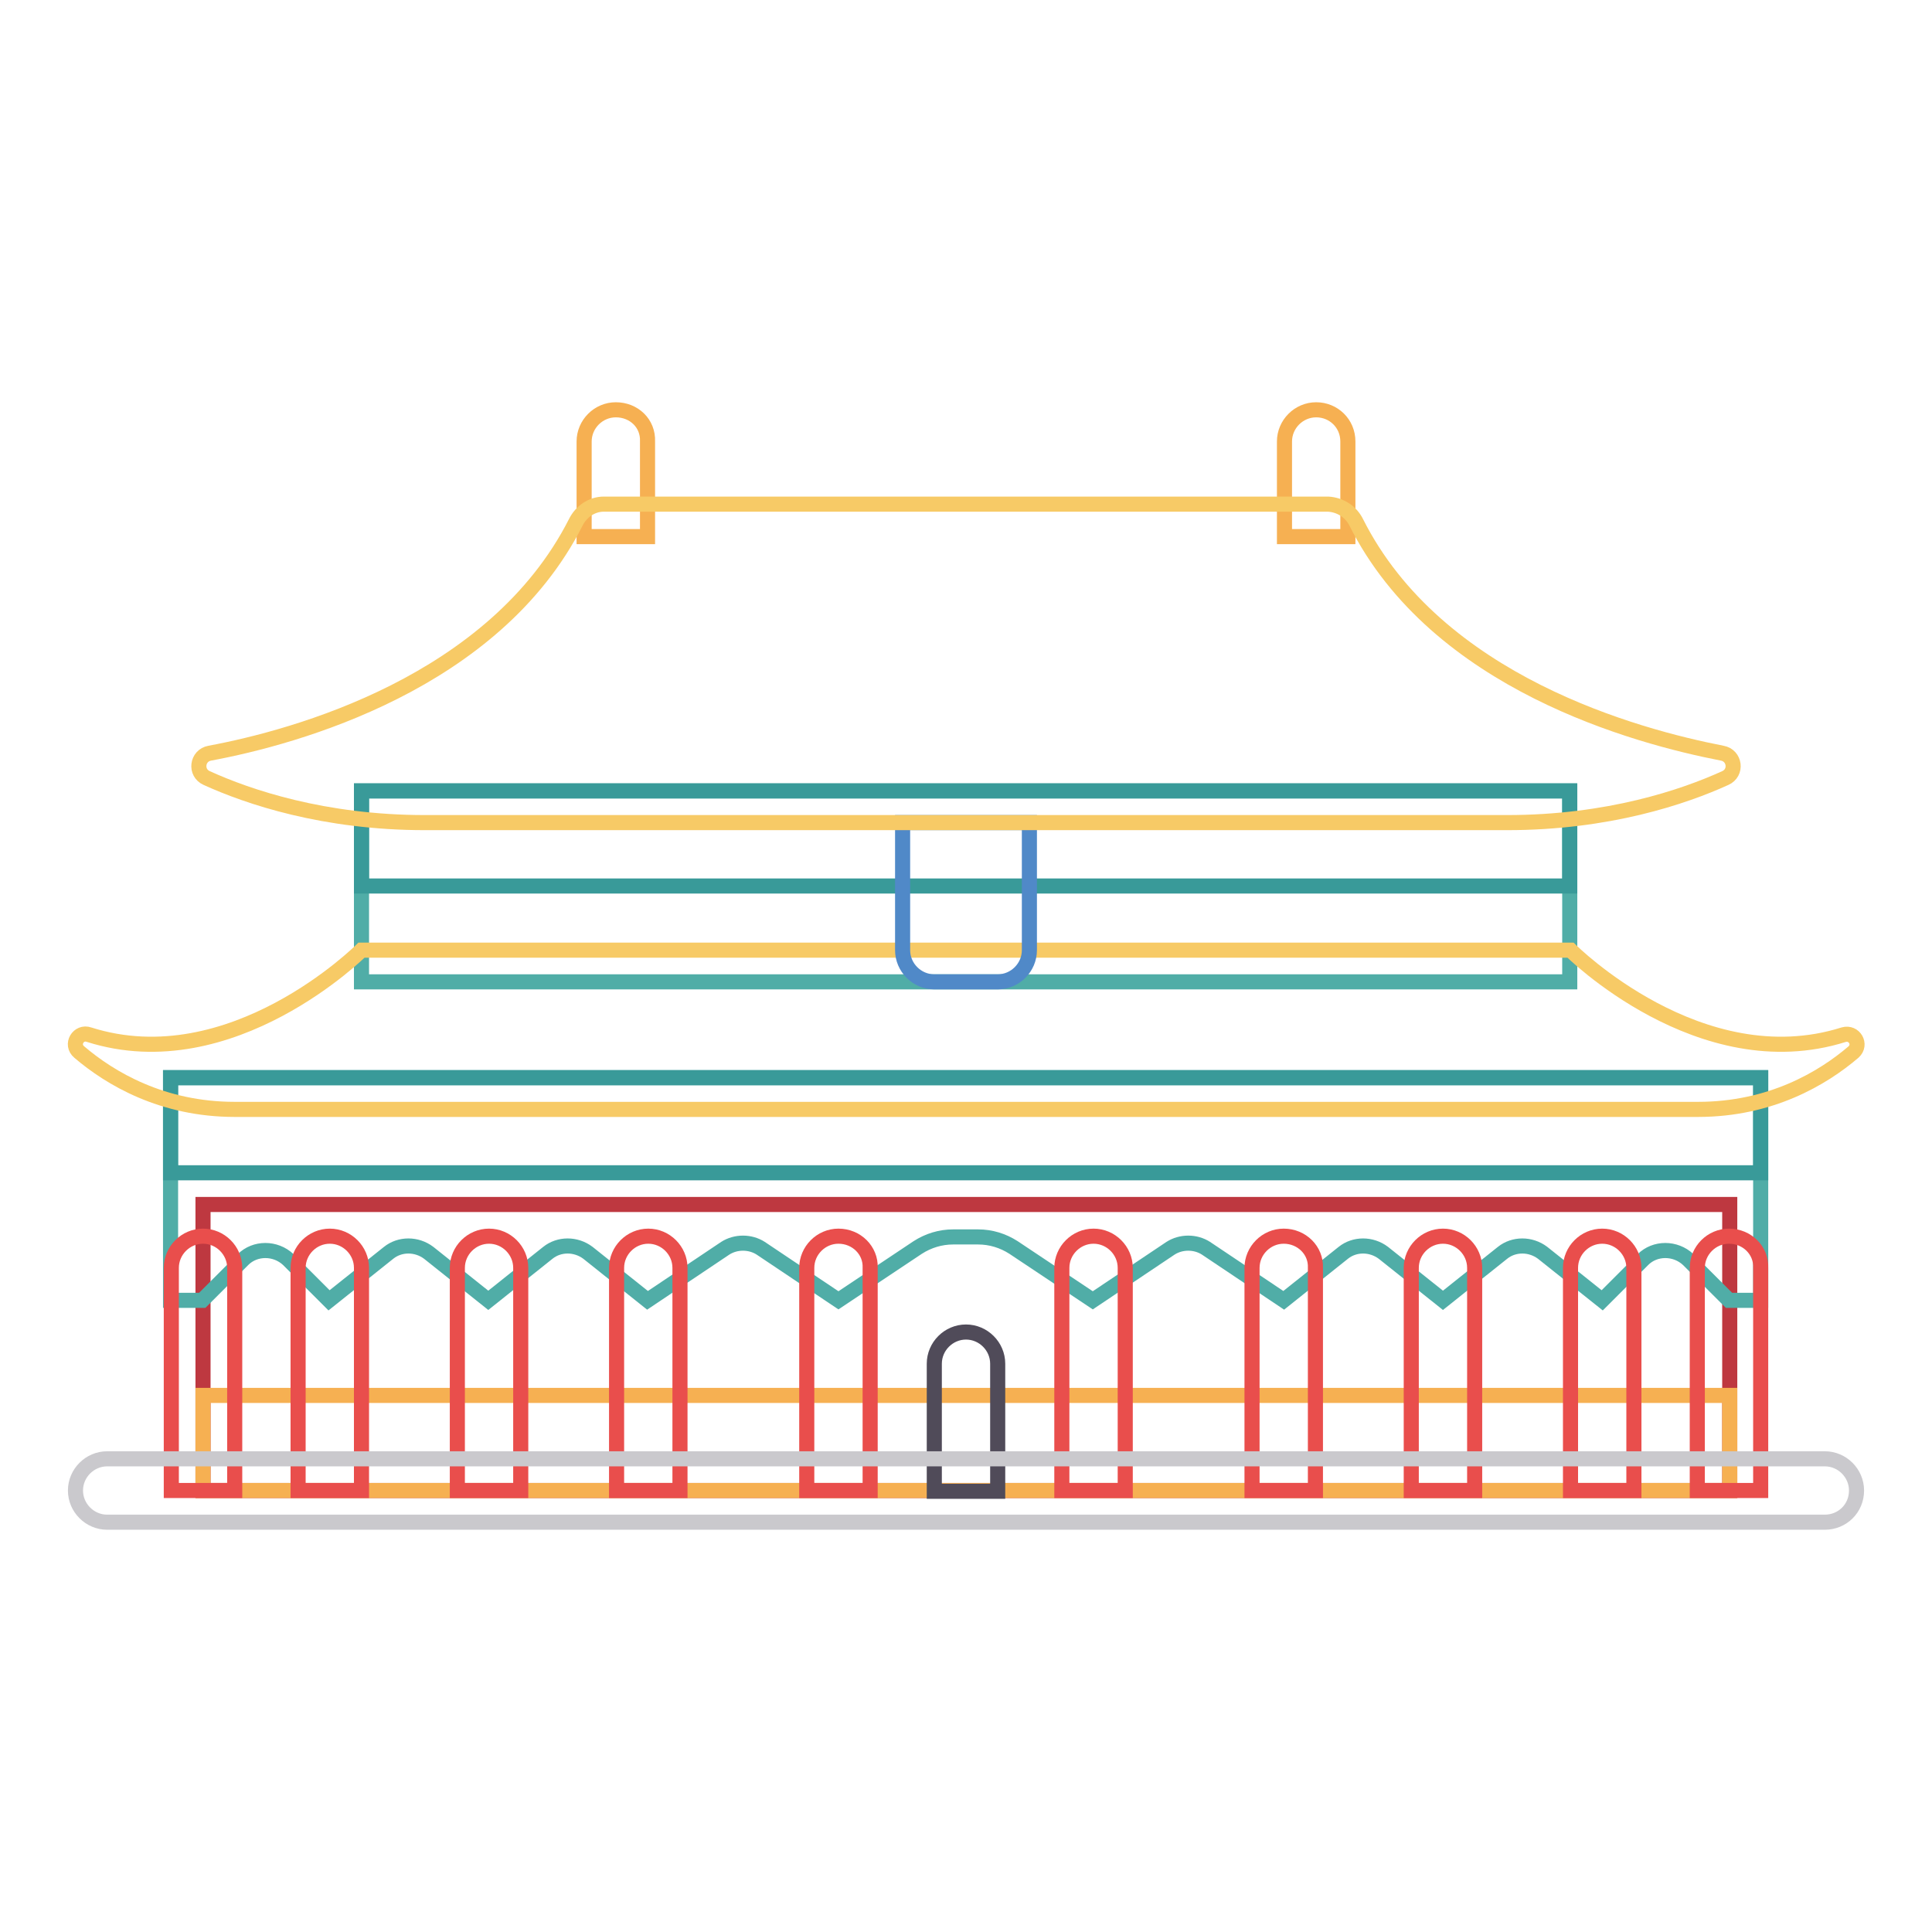 <?xml version="1.0" encoding="utf-8"?>
<!-- Svg Vector Icons : http://www.onlinewebfonts.com/icon -->
<!DOCTYPE svg PUBLIC "-//W3C//DTD SVG 1.1//EN" "http://www.w3.org/Graphics/SVG/1.1/DTD/svg11.dtd">
<svg version="1.1" xmlns="http://www.w3.org/2000/svg" xmlns:xlink="http://www.w3.org/1999/xlink" x="0px" y="0px" viewBox="0 0 256 256" enable-background="new 0 0 256 256" xml:space="preserve">
<g> <path stroke-width="2" fill-opacity="0" stroke="#be3840"  d="M26.9,159.6h202.3v37.9H26.9V159.6z"/> <path stroke-width="2" fill-opacity="0" stroke="#f6b052"  d="M26.9,184.9h202.3v12.6H26.9V184.9z"/> <path stroke-width="2" fill-opacity="0" stroke="#50ada7"  d="M22.6,142.8v29.5h4.2l5.4-5.4c1.6-1.6,4.3-1.6,6,0l5.4,5.4l7.9-6.3c1.5-1.2,3.7-1.2,5.3,0l7.9,6.3l7.9-6.3 c1.5-1.2,3.7-1.2,5.3,0l7.9,6.3l10.3-6.9c1.4-0.9,3.3-0.9,4.7,0l10.3,6.9l10.5-7c1.4-0.9,3-1.4,4.7-1.4h3.3c1.7,0,3.3,0.5,4.7,1.4 l10.5,7l10.3-6.9c1.4-0.9,3.3-0.9,4.7,0l10.3,6.9l7.9-6.3c1.5-1.2,3.7-1.2,5.3,0l7.9,6.3l7.9-6.3c1.5-1.2,3.7-1.2,5.3,0l7.9,6.3 l5.4-5.4c1.6-1.6,4.3-1.6,6,0l5.4,5.4h4.2v-29.5H22.6z M47.9,104.8h160.1v25.3H47.9V104.8z"/> <path stroke-width="2" fill-opacity="0" stroke="#399a99"  d="M47.9,104.8h160.1v12.6H47.9V104.8z M22.6,142.8h210.7v12.6H22.6V142.8z"/> <path stroke-width="2" fill-opacity="0" stroke="#f6b052"  d="M81.6,54.3c-2.3,0-4.2,1.9-4.2,4.2c0,0,0,0,0,0v12.6h8.4V58.5C85.9,56.1,84,54.3,81.6,54.3 C81.6,54.3,81.6,54.3,81.6,54.3z M174.4,54.3c-2.3,0-4.2,1.9-4.2,4.2c0,0,0,0,0,0v12.6h8.4V58.5C178.6,56.1,176.7,54.3,174.4,54.3 C174.4,54.3,174.4,54.3,174.4,54.3z"/> <path stroke-width="2" fill-opacity="0" stroke="#e94e4c"  d="M229.1,163.8c-2.3,0-4.2,1.9-4.2,4.2c0,0,0,0,0,0v29.5h8.4V168C233.4,165.7,231.5,163.8,229.1,163.8 C229.1,163.8,229.1,163.8,229.1,163.8z M26.9,163.8c-2.3,0-4.2,1.9-4.2,4.2c0,0,0,0,0,0v29.5h8.4V168 C31.1,165.7,29.2,163.8,26.9,163.8C26.9,163.8,26.9,163.8,26.9,163.8L26.9,163.8z"/> <path stroke-width="2" fill-opacity="0" stroke="#f7ca66"  d="M208.1,125.9H47.9c0,0-17.2,17.2-36.1,11.2c-1.4-0.5-2.5,1.3-1.3,2.3c4.1,3.5,11,7.6,20.6,7.6h193.9 c9.6,0,16.5-4.1,20.6-7.6c1.1-1,0.1-2.7-1.3-2.3C225.3,143.1,208.1,125.9,208.1,125.9L208.1,125.9z"/> <path stroke-width="2" fill-opacity="0" stroke="#5089c8"  d="M119.6,109v16.9c0,2.3,1.9,4.2,4.2,4.2h8.4c2.3,0,4.2-1.9,4.2-4.2V109H119.6z"/> <path stroke-width="2" fill-opacity="0" stroke="#f7ca66"  d="M179.7,69.2c10.7,21.3,37.2,28.4,48.5,30.6c1.7,0.3,2,2.6,0.4,3.3c-5.5,2.5-15.5,5.9-28.9,5.9H56.3 c-13.4,0-23.4-3.4-28.9-5.9c-1.6-0.7-1.3-3,0.4-3.3c11.3-2.1,37.7-9.3,48.5-30.6c0.7-1.4,2.1-2.4,3.7-2.4h96 C177.6,66.9,179,67.8,179.7,69.2z"/> <path stroke-width="2" fill-opacity="0" stroke="#e94e4c"  d="M111.1,163.8c-2.3,0-4.2,1.9-4.2,4.2c0,0,0,0,0,0v29.5h8.4V168C115.4,165.7,113.5,163.8,111.1,163.8 C111.1,163.8,111.1,163.8,111.1,163.8z M85.9,163.8c-2.3,0-4.2,1.9-4.2,4.2c0,0,0,0,0,0v29.5h8.4V168 C90.1,165.7,88.2,163.8,85.9,163.8C85.9,163.8,85.9,163.8,85.9,163.8z M64.8,163.8c-2.3,0-4.2,1.9-4.2,4.2c0,0,0,0,0,0v29.5H69V168 C69,165.7,67.1,163.8,64.8,163.8C64.8,163.8,64.8,163.8,64.8,163.8z M43.7,163.8c-2.3,0-4.2,1.9-4.2,4.2c0,0,0,0,0,0v29.5h8.4V168 C47.9,165.7,46,163.8,43.7,163.8C43.7,163.8,43.7,163.8,43.7,163.8z M170.1,163.8c-2.3,0-4.2,1.9-4.2,4.2c0,0,0,0,0,0v29.5h8.4V168 C174.4,165.7,172.5,163.8,170.1,163.8C170.1,163.8,170.1,163.8,170.1,163.8z M191.2,163.8c-2.3,0-4.2,1.9-4.2,4.2c0,0,0,0,0,0v29.5 h8.4V168C195.4,165.7,193.5,163.8,191.2,163.8C191.2,163.8,191.2,163.8,191.2,163.8z M212.3,163.8c-2.3,0-4.2,1.9-4.2,4.2 c0,0,0,0,0,0v29.5h8.4V168C216.5,165.7,214.6,163.8,212.3,163.8C212.3,163.8,212.3,163.8,212.3,163.8z M144.9,163.8 c-2.3,0-4.2,1.9-4.2,4.2c0,0,0,0,0,0v29.5h8.4V168C149.1,165.7,147.2,163.8,144.9,163.8C144.9,163.8,144.9,163.8,144.9,163.8z"/> <path stroke-width="2" fill-opacity="0" stroke="#504b59"  d="M128,176.5c-2.3,0-4.2,1.9-4.2,4.2c0,0,0,0,0,0v16.9h8.4v-16.9C132.2,178.4,130.3,176.5,128,176.5 C128,176.5,128,176.5,128,176.5z"/> <path stroke-width="2" fill-opacity="0" stroke="#cac9cd"  d="M241.8,201.7H14.2c-2.3,0-4.2-1.9-4.2-4.2c0,0,0,0,0,0c0-2.3,1.9-4.2,4.2-4.2c0,0,0,0,0,0h227.6 c2.3,0,4.2,1.9,4.2,4.2c0,0,0,0,0,0C246,199.9,244.1,201.7,241.8,201.7C241.8,201.7,241.8,201.7,241.8,201.7z"/></g>
</svg>